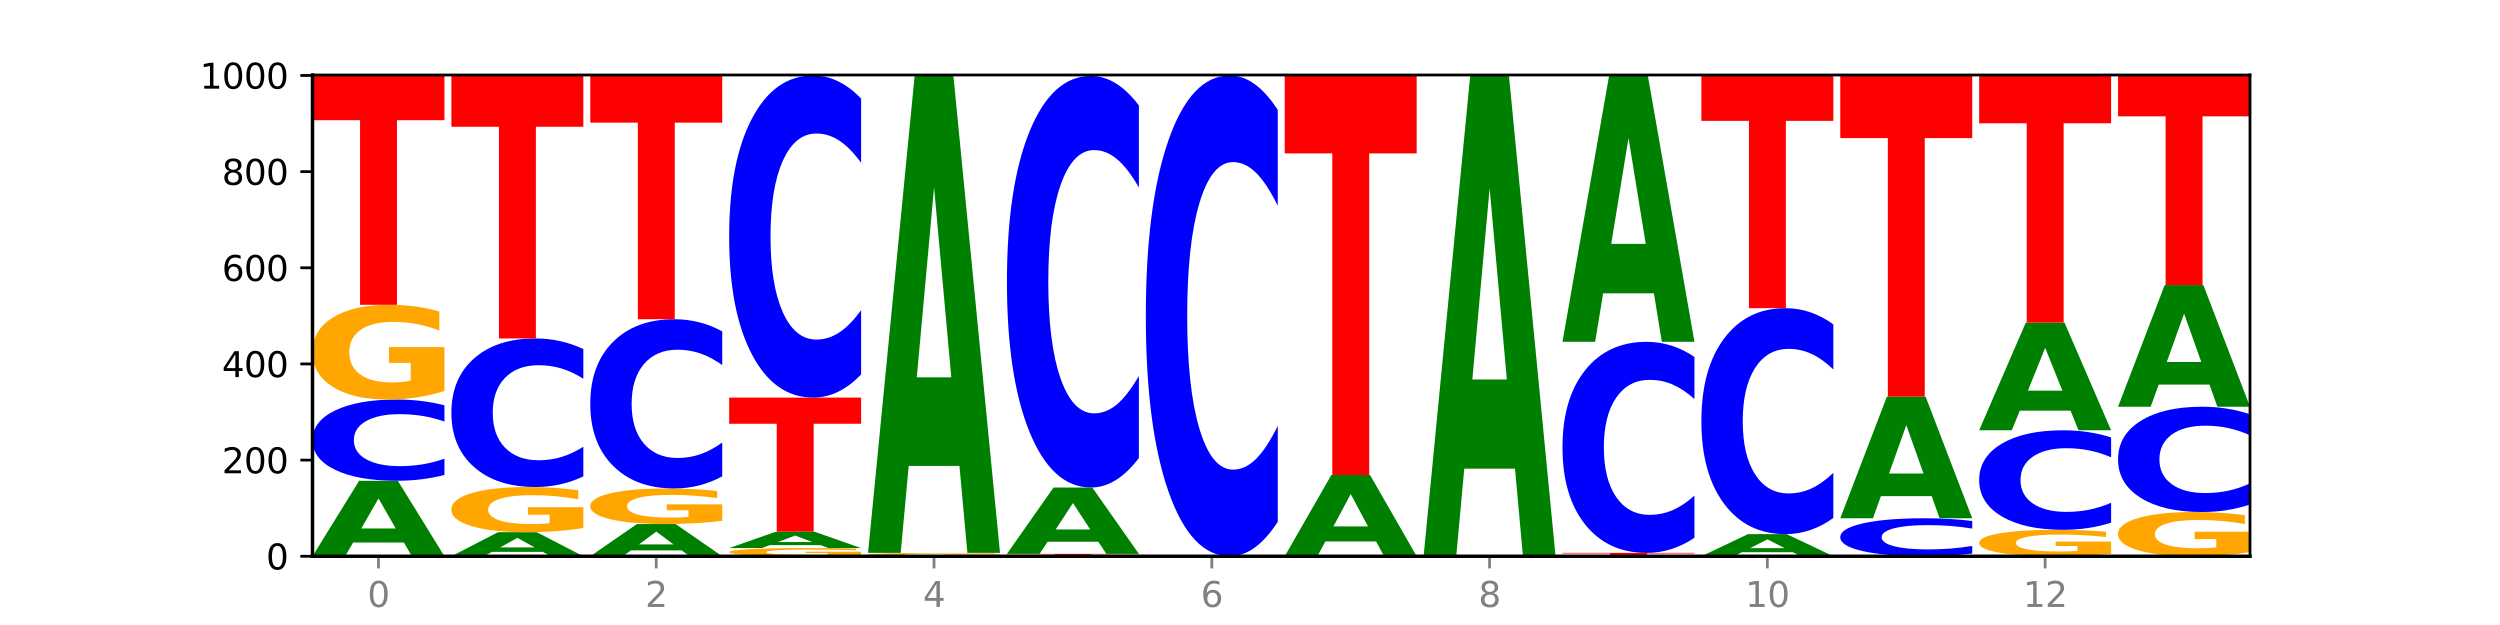 <?xml version="1.0" encoding="utf-8" standalone="no"?>
<!DOCTYPE svg PUBLIC "-//W3C//DTD SVG 1.1//EN"
  "http://www.w3.org/Graphics/SVG/1.1/DTD/svg11.dtd">
<svg xmlns:xlink="http://www.w3.org/1999/xlink" width="720pt" height="180pt" viewBox="0 0 720 180" xmlns="http://www.w3.org/2000/svg" version="1.1">
 <defs>
  <style type="text/css">*{stroke-linejoin: round; stroke-linecap: butt}</style>
 </defs>
 <g id="figure_1">
  <g id="patch_1">
   <path d="M 0 180 
L 720 180 
L 720 0 
L 0 0 
z
" style="fill: #ffffff"/>
  </g>
  <g id="axes_1">
   <g id="patch_2">
    <path d="M 90 160.2 
L 648 160.2 
L 648 21.6 
L 90 21.6 
z
" style="fill: #ffffff"/>
   </g>
   <g id="line2d_1">
    <path d="M 90 160.2 
L 648 160.2 
" clip-path="url(#pe83798c5a5)" style="fill: none; stroke: #000000; stroke-width: 0.5; stroke-linecap: square"/>
   </g>
   <g id="patch_3">
    <path d="M 116.323 156.24 
L 101.708 156.24 
L 99.401 160.2 
L 90 160.2 
L 103.425 138.462 
L 114.575 138.462 
L 128 160.2 
L 118.607 160.2 
L 116.323 156.24 
z
M 104.039 152.205 
L 113.969 152.205 
L 109.012 143.558 
L 104.039 152.205 
z
" clip-path="url(#pe83798c5a5)" style="fill: #008000"/>
   </g>
   <g id="patch_4">
    <path d="M 128 136.784 
Q 124.821 137.616 121.384 138.036 
Q 117.947 138.462 114.204 138.462 
Q 103.04 138.462 96.52 135.31 
Q 90 132.158 90 126.769 
Q 90 121.36 96.52 118.213 
Q 103.04 115.062 114.204 115.062 
Q 117.947 115.062 121.384 115.487 
Q 124.821 115.907 128 116.739 
L 128 121.403 
Q 124.793 120.301 121.681 119.789 
Q 118.569 119.277 115.132 119.277 
Q 108.966 119.277 105.434 121.273 
Q 101.91 123.264 101.91 126.769 
Q 101.91 130.259 105.434 132.255 
Q 108.966 134.247 115.132 134.247 
Q 118.569 134.247 121.681 133.734 
Q 124.793 133.217 128 132.115 
L 128 136.784 
z
" clip-path="url(#pe83798c5a5)" style="fill: #0000ff"/>
   </g>
   <g id="patch_5">
    <path d="M 128 112.594 
Q 124.168 113.828 120.046 114.447 
Q 115.924 115.062 111.529 115.062 
Q 101.599 115.062 95.8 111.388 
Q 90 107.714 90 101.432 
Q 90 95.076 95.902 91.43 
Q 101.812 87.785 112.091 87.785 
Q 116.052 87.785 119.68 88.28 
Q 123.316 88.771 126.535 89.74 
L 126.535 95.177 
Q 123.214 93.932 119.926 93.318 
Q 116.639 92.698 113.335 92.698 
Q 107.22 92.698 103.907 94.963 
Q 100.594 97.223 100.594 101.432 
Q 100.594 105.601 103.788 107.877 
Q 106.982 110.148 112.858 110.148 
Q 114.459 110.148 115.83 110.019 
Q 117.201 109.883 118.291 109.602 
L 118.291 104.497 
L 112.032 104.497 
L 112.032 99.95 
L 128 99.95 
L 128 112.594 
z
" clip-path="url(#pe83798c5a5)" style="fill: #ffa600"/>
   </g>
   <g id="patch_6">
    <path d="M 90 21.738 
L 128 21.738 
L 128 34.619 
L 114.329 34.619 
L 114.329 87.785 
L 103.698 87.785 
L 103.698 34.619 
L 90 34.619 
L 90 21.738 
z
" clip-path="url(#pe83798c5a5)" style="fill: #ff0000"/>
   </g>
   <g id="patch_7">
    <path d="M 156.323 158.939 
L 141.708 158.939 
L 139.401 160.2 
L 130 160.2 
L 143.425 153.277 
L 154.575 153.277 
L 168 160.2 
L 158.607 160.2 
L 156.323 158.939 
z
M 144.039 157.654 
L 153.969 157.654 
L 149.012 154.9 
L 144.039 157.654 
z
" clip-path="url(#pe83798c5a5)" style="fill: #008000"/>
   </g>
   <g id="patch_8">
    <path d="M 168 152.099 
Q 164.168 152.688 160.046 152.984 
Q 155.924 153.277 151.529 153.277 
Q 141.599 153.277 135.8 151.524 
Q 130 149.771 130 146.773 
Q 130 143.741 135.902 142.001 
Q 141.812 140.262 152.091 140.262 
Q 156.052 140.262 159.68 140.498 
Q 163.316 140.732 166.535 141.194 
L 166.535 143.789 
Q 163.214 143.195 159.926 142.902 
Q 156.639 142.606 153.335 142.606 
Q 147.22 142.606 143.907 143.687 
Q 140.594 144.765 140.594 146.773 
Q 140.594 148.763 143.788 149.849 
Q 146.982 150.932 152.858 150.932 
Q 154.459 150.932 155.83 150.871 
Q 157.201 150.806 158.291 150.672 
L 158.291 148.236 
L 152.032 148.236 
L 152.032 146.066 
L 168 146.066 
L 168 152.099 
z
" clip-path="url(#pe83798c5a5)" style="fill: #ffa600"/>
   </g>
   <g id="patch_9">
    <path d="M 168 137.195 
Q 164.821 138.715 161.384 139.484 
Q 157.947 140.262 154.204 140.262 
Q 143.04 140.262 136.52 134.499 
Q 130 128.737 130 118.882 
Q 130 108.993 136.52 103.239 
Q 143.04 97.477 154.204 97.477 
Q 157.947 97.477 161.384 98.255 
Q 164.821 99.024 168 100.544 
L 168 109.072 
Q 164.793 107.057 161.681 106.12 
Q 158.569 105.184 155.132 105.184 
Q 148.966 105.184 145.434 108.834 
Q 141.91 112.475 141.91 118.882 
Q 141.91 125.264 145.434 128.914 
Q 148.966 132.555 155.132 132.555 
Q 158.569 132.555 161.681 131.618 
Q 164.793 130.672 168 128.657 
L 168 137.195 
z
" clip-path="url(#pe83798c5a5)" style="fill: #0000ff"/>
   </g>
   <g id="patch_10">
    <path d="M 130 21.738 
L 168 21.738 
L 168 36.51 
L 154.329 36.51 
L 154.329 97.477 
L 143.698 97.477 
L 143.698 36.51 
L 130 36.51 
L 130 21.738 
z
" clip-path="url(#pe83798c5a5)" style="fill: #ff0000"/>
   </g>
   <g id="patch_11">
    <path d="M 196.323 158.51 
L 181.708 158.51 
L 179.401 160.2 
L 170 160.2 
L 183.425 150.923 
L 194.575 150.923 
L 208 160.2 
L 198.607 160.2 
L 196.323 158.51 
z
M 184.039 156.788 
L 193.969 156.788 
L 189.012 153.098 
L 184.039 156.788 
z
" clip-path="url(#pe83798c5a5)" style="fill: #008000"/>
   </g>
   <g id="patch_12">
    <path d="M 208 149.996 
Q 204.168 150.46 200.046 150.692 
Q 195.924 150.923 191.529 150.923 
Q 181.599 150.923 175.8 149.543 
Q 170 148.163 170 145.803 
Q 170 143.416 175.902 142.046 
Q 181.812 140.677 192.091 140.677 
Q 196.052 140.677 199.68 140.863 
Q 203.316 141.047 206.535 141.411 
L 206.535 143.454 
Q 203.214 142.986 199.926 142.755 
Q 196.639 142.523 193.335 142.523 
Q 187.22 142.523 183.907 143.373 
Q 180.594 144.222 180.594 145.803 
Q 180.594 147.369 183.788 148.224 
Q 186.982 149.077 192.858 149.077 
Q 194.459 149.077 195.83 149.029 
Q 197.201 148.978 198.291 148.872 
L 198.291 146.955 
L 192.032 146.955 
L 192.032 145.247 
L 208 145.247 
L 208 149.996 
z
" clip-path="url(#pe83798c5a5)" style="fill: #ffa600"/>
   </g>
   <g id="patch_13">
    <path d="M 208 137.183 
Q 204.821 138.915 201.384 139.791 
Q 197.947 140.677 194.204 140.677 
Q 183.04 140.677 176.52 134.113 
Q 170 127.548 170 116.323 
Q 170 105.057 176.52 98.503 
Q 183.04 91.938 194.204 91.938 
Q 197.947 91.938 201.384 92.824 
Q 204.821 93.7 208 95.432 
L 208 105.147 
Q 204.793 102.852 201.681 101.785 
Q 198.569 100.718 195.132 100.718 
Q 188.966 100.718 185.434 104.876 
Q 181.91 109.024 181.91 116.323 
Q 181.91 123.592 185.434 127.75 
Q 188.966 131.898 195.132 131.898 
Q 198.569 131.898 201.681 130.831 
Q 204.793 129.753 208 127.458 
L 208 137.183 
z
" clip-path="url(#pe83798c5a5)" style="fill: #0000ff"/>
   </g>
   <g id="patch_14">
    <path d="M 170 21.6 
L 208 21.6 
L 208 35.318 
L 194.329 35.318 
L 194.329 91.938 
L 183.698 91.938 
L 183.698 35.318 
L 170 35.318 
L 170 21.6 
z
" clip-path="url(#pe83798c5a5)" style="fill: #ff0000"/>
   </g>
   <g id="patch_15">
    <path d="M 248 159.987 
Q 244.168 160.094 240.046 160.147 
Q 235.924 160.2 231.529 160.2 
Q 221.599 160.2 215.8 159.883 
Q 210 159.566 210 159.024 
Q 210 158.475 215.902 158.161 
Q 221.812 157.846 232.091 157.846 
Q 236.052 157.846 239.68 157.889 
Q 243.316 157.931 246.535 158.015 
L 246.535 158.484 
Q 243.214 158.377 239.926 158.324 
Q 236.639 158.27 233.335 158.27 
Q 227.22 158.27 223.907 158.466 
Q 220.594 158.661 220.594 159.024 
Q 220.594 159.384 223.788 159.58 
Q 226.982 159.776 232.858 159.776 
Q 234.459 159.776 235.83 159.765 
Q 237.201 159.753 238.291 159.729 
L 238.291 159.288 
L 232.032 159.288 
L 232.032 158.896 
L 248 158.896 
L 248 159.987 
z
" clip-path="url(#pe83798c5a5)" style="fill: #ffa600"/>
   </g>
   <g id="patch_16">
    <path d="M 236.323 156.989 
L 221.708 156.989 
L 219.401 157.846 
L 210 157.846 
L 223.425 153.138 
L 234.575 153.138 
L 248 157.846 
L 238.607 157.846 
L 236.323 156.989 
z
M 224.039 156.115 
L 233.969 156.115 
L 229.012 154.242 
L 224.039 156.115 
z
" clip-path="url(#pe83798c5a5)" style="fill: #008000"/>
   </g>
   <g id="patch_17">
    <path d="M 210 114.508 
L 248 114.508 
L 248 122.042 
L 234.329 122.042 
L 234.329 153.138 
L 223.698 153.138 
L 223.698 122.042 
L 210 122.042 
L 210 114.508 
z
" clip-path="url(#pe83798c5a5)" style="fill: #ff0000"/>
   </g>
   <g id="patch_18">
    <path d="M 248 107.858 
Q 244.821 111.154 241.384 112.821 
Q 237.947 114.508 234.204 114.508 
Q 223.04 114.508 216.52 102.013 
Q 210 89.519 210 68.152 
Q 210 46.708 216.52 34.233 
Q 223.04 21.738 234.204 21.738 
Q 237.947 21.738 241.384 23.425 
Q 244.821 25.092 248 28.388 
L 248 46.881 
Q 244.793 42.511 241.681 40.48 
Q 238.569 38.449 235.132 38.449 
Q 228.966 38.449 225.434 46.363 
Q 221.91 54.258 221.91 68.152 
Q 221.91 81.988 225.434 89.902 
Q 228.966 97.797 235.132 97.797 
Q 238.569 97.797 241.681 95.766 
Q 244.793 93.716 248 89.346 
L 248 107.858 
z
" clip-path="url(#pe83798c5a5)" style="fill: #0000ff"/>
   </g>
   <g id="patch_19">
    <path d="M 288 160.112 
Q 284.168 160.156 280.046 160.178 
Q 275.924 160.2 271.529 160.2 
Q 261.599 160.2 255.8 160.069 
Q 250 159.939 250 159.716 
Q 250 159.49 255.902 159.36 
Q 261.812 159.231 272.091 159.231 
Q 276.052 159.231 279.68 159.248 
Q 283.316 159.266 286.535 159.3 
L 286.535 159.493 
Q 283.214 159.449 279.926 159.427 
Q 276.639 159.405 273.335 159.405 
Q 267.22 159.405 263.907 159.486 
Q 260.594 159.566 260.594 159.716 
Q 260.594 159.864 263.788 159.945 
Q 266.982 160.025 272.858 160.025 
Q 274.459 160.025 275.83 160.021 
Q 277.201 160.016 278.291 160.006 
L 278.291 159.825 
L 272.032 159.825 
L 272.032 159.663 
L 288 159.663 
L 288 160.112 
z
" clip-path="url(#pe83798c5a5)" style="fill: #ffa600"/>
   </g>
   <g id="patch_20">
    <path d="M 276.323 134.184 
L 261.708 134.184 
L 259.401 159.231 
L 250 159.231 
L 263.425 21.738 
L 274.575 21.738 
L 288 159.231 
L 278.607 159.231 
L 276.323 134.184 
z
M 264.039 108.666 
L 273.969 108.666 
L 269.012 53.975 
L 264.039 108.666 
z
" clip-path="url(#pe83798c5a5)" style="fill: #008000"/>
   </g>
   <g id="patch_21">
    <path d="M 290 159.508 
L 328 159.508 
L 328 159.643 
L 314.329 159.643 
L 314.329 160.2 
L 303.698 160.2 
L 303.698 159.643 
L 290 159.643 
L 290 159.508 
z
" clip-path="url(#pe83798c5a5)" style="fill: #ff0000"/>
   </g>
   <g id="patch_22">
    <path d="M 316.323 156.027 
L 301.708 156.027 
L 299.401 159.508 
L 290 159.508 
L 303.425 140.4 
L 314.575 140.4 
L 328 159.508 
L 318.607 159.508 
L 316.323 156.027 
z
M 304.039 152.481 
L 313.969 152.481 
L 309.012 144.88 
L 304.039 152.481 
z
" clip-path="url(#pe83798c5a5)" style="fill: #008000"/>
   </g>
   <g id="patch_23">
    <path d="M 328 131.904 
Q 324.821 136.115 321.384 138.245 
Q 317.947 140.4 314.204 140.4 
Q 303.04 140.4 296.52 124.437 
Q 290 108.474 290 81.175 
Q 290 53.779 296.52 37.84 
Q 303.04 21.877 314.204 21.877 
Q 317.947 21.877 321.384 24.031 
Q 324.821 26.161 328 30.373 
L 328 53.999 
Q 324.793 48.417 321.681 45.821 
Q 318.569 43.226 315.132 43.226 
Q 308.966 43.226 305.434 53.338 
Q 301.91 63.425 301.91 81.175 
Q 301.91 98.852 305.434 108.964 
Q 308.966 119.051 315.132 119.051 
Q 318.569 119.051 321.681 116.455 
Q 324.793 113.836 328 108.254 
L 328 131.904 
z
" clip-path="url(#pe83798c5a5)" style="fill: #0000ff"/>
   </g>
   <g id="patch_24">
    <path d="M 368 150.275 
Q 364.821 155.195 361.384 157.683 
Q 357.947 160.2 354.204 160.2 
Q 343.04 160.2 336.52 141.552 
Q 330 122.903 330 91.012 
Q 330 59.007 336.52 40.387 
Q 343.04 21.738 354.204 21.738 
Q 357.947 21.738 361.384 24.255 
Q 364.821 26.744 368 31.663 
L 368 59.264 
Q 364.793 52.743 361.681 49.711 
Q 358.569 46.679 355.132 46.679 
Q 348.966 46.679 345.434 58.492 
Q 341.91 70.276 341.91 91.012 
Q 341.91 111.663 345.434 123.475 
Q 348.966 135.259 355.132 135.259 
Q 358.569 135.259 361.681 132.227 
Q 364.793 129.167 368 122.646 
L 368 150.275 
z
" clip-path="url(#pe83798c5a5)" style="fill: #0000ff"/>
   </g>
   <g id="patch_25">
    <path d="M 396.323 155.937 
L 381.708 155.937 
L 379.401 160.2 
L 370 160.2 
L 383.425 136.8 
L 394.575 136.8 
L 408 160.2 
L 398.607 160.2 
L 396.323 155.937 
z
M 384.039 151.594 
L 393.969 151.594 
L 389.012 142.286 
L 384.039 151.594 
z
" clip-path="url(#pe83798c5a5)" style="fill: #008000"/>
   </g>
   <g id="patch_26">
    <path d="M 370 21.738 
L 408 21.738 
L 408 44.179 
L 394.329 44.179 
L 394.329 136.8 
L 383.698 136.8 
L 383.698 44.179 
L 370 44.179 
L 370 21.738 
z
" clip-path="url(#pe83798c5a5)" style="fill: #ff0000"/>
   </g>
   <g id="patch_27">
    <path d="M 436.323 134.977 
L 421.708 134.977 
L 419.401 160.2 
L 410 160.2 
L 423.425 21.738 
L 434.575 21.738 
L 448 160.2 
L 438.607 160.2 
L 436.323 134.977 
z
M 424.039 109.278 
L 433.969 109.278 
L 429.012 54.202 
L 424.039 109.278 
z
" clip-path="url(#pe83798c5a5)" style="fill: #008000"/>
   </g>
   <g id="patch_28">
    <path d="M 450 159.231 
L 488 159.231 
L 488 159.42 
L 474.329 159.42 
L 474.329 160.2 
L 463.698 160.2 
L 463.698 159.42 
L 450 159.42 
L 450 159.231 
z
" clip-path="url(#pe83798c5a5)" style="fill: #ff0000"/>
   </g>
   <g id="patch_29">
    <path d="M 488 154.874 
Q 484.821 157.033 481.384 158.126 
Q 477.947 159.231 474.204 159.231 
Q 463.04 159.231 456.52 151.044 
Q 450 142.857 450 128.857 
Q 450 114.807 456.52 106.633 
Q 463.04 98.446 474.204 98.446 
Q 477.947 98.446 481.384 99.551 
Q 484.821 100.643 488 102.803 
L 488 114.92 
Q 484.793 112.057 481.681 110.726 
Q 478.569 109.395 475.132 109.395 
Q 468.966 109.395 465.434 114.581 
Q 461.91 119.754 461.91 128.857 
Q 461.91 137.923 465.434 143.109 
Q 468.966 148.282 475.132 148.282 
Q 478.569 148.282 481.681 146.951 
Q 484.793 145.607 488 142.744 
L 488 154.874 
z
" clip-path="url(#pe83798c5a5)" style="fill: #0000ff"/>
   </g>
   <g id="patch_30">
    <path d="M 476.323 84.472 
L 461.708 84.472 
L 459.401 98.446 
L 450 98.446 
L 463.425 21.738 
L 474.575 21.738 
L 488 98.446 
L 478.607 98.446 
L 476.323 84.472 
z
M 464.039 70.236 
L 473.969 70.236 
L 469.012 39.724 
L 464.039 70.236 
z
" clip-path="url(#pe83798c5a5)" style="fill: #008000"/>
   </g>
   <g id="patch_31">
    <path d="M 516.323 159.04 
L 501.708 159.04 
L 499.401 160.2 
L 490 160.2 
L 503.425 153.831 
L 514.575 153.831 
L 528 160.2 
L 518.607 160.2 
L 516.323 159.04 
z
M 504.039 157.858 
L 513.969 157.858 
L 509.012 155.324 
L 504.039 157.858 
z
" clip-path="url(#pe83798c5a5)" style="fill: #008000"/>
   </g>
   <g id="patch_32">
    <path d="M 528 149.166 
Q 524.821 151.478 521.384 152.648 
Q 517.947 153.831 514.204 153.831 
Q 503.04 153.831 496.52 145.066 
Q 490 136.301 490 121.312 
Q 490 106.27 496.52 97.519 
Q 503.04 88.754 514.204 88.754 
Q 517.947 88.754 521.384 89.937 
Q 524.821 91.106 528 93.419 
L 528 106.391 
Q 524.793 103.326 521.681 101.901 
Q 518.569 100.476 515.132 100.476 
Q 508.966 100.476 505.434 106.028 
Q 501.91 111.566 501.91 121.312 
Q 501.91 131.018 505.434 136.57 
Q 508.966 142.109 515.132 142.109 
Q 518.569 142.109 521.681 140.684 
Q 524.793 139.245 528 136.18 
L 528 149.166 
z
" clip-path="url(#pe83798c5a5)" style="fill: #0000ff"/>
   </g>
   <g id="patch_33">
    <path d="M 490 21.738 
L 528 21.738 
L 528 34.808 
L 514.329 34.808 
L 514.329 88.754 
L 503.698 88.754 
L 503.698 34.808 
L 490 34.808 
L 490 21.738 
z
" clip-path="url(#pe83798c5a5)" style="fill: #ff0000"/>
   </g>
   <g id="patch_34">
    <path d="M 568 159.416 
Q 564.821 159.805 561.384 160.001 
Q 557.947 160.2 554.204 160.2 
Q 543.04 160.2 536.52 158.727 
Q 530 157.254 530 154.734 
Q 530 152.206 536.52 150.735 
Q 543.04 149.262 554.204 149.262 
Q 557.947 149.262 561.384 149.46 
Q 564.821 149.657 568 150.046 
L 568 152.226 
Q 564.793 151.711 561.681 151.471 
Q 558.569 151.232 555.132 151.232 
Q 548.966 151.232 545.434 152.165 
Q 541.91 153.096 541.91 154.734 
Q 541.91 156.366 545.434 157.299 
Q 548.966 158.23 555.132 158.23 
Q 558.569 158.23 561.681 157.99 
Q 564.793 157.748 568 157.233 
L 568 159.416 
z
" clip-path="url(#pe83798c5a5)" style="fill: #0000ff"/>
   </g>
   <g id="patch_35">
    <path d="M 556.323 142.88 
L 541.708 142.88 
L 539.401 149.262 
L 530 149.262 
L 543.425 114.231 
L 554.575 114.231 
L 568 149.262 
L 558.607 149.262 
L 556.323 142.88 
z
M 544.039 136.378 
L 553.969 136.378 
L 549.012 122.444 
L 544.039 136.378 
z
" clip-path="url(#pe83798c5a5)" style="fill: #008000"/>
   </g>
   <g id="patch_36">
    <path d="M 530 21.738 
L 568 21.738 
L 568 39.777 
L 554.329 39.777 
L 554.329 114.231 
L 543.698 114.231 
L 543.698 39.777 
L 530 39.777 
L 530 21.738 
z
" clip-path="url(#pe83798c5a5)" style="fill: #ff0000"/>
   </g>
   <g id="patch_37">
    <path d="M 608 159.511 
Q 604.168 159.855 600.046 160.029 
Q 595.924 160.2 591.529 160.2 
Q 581.599 160.2 575.8 159.174 
Q 570 158.149 570 156.395 
Q 570 154.62 575.902 153.602 
Q 581.812 152.585 592.091 152.585 
Q 596.052 152.585 599.68 152.723 
Q 603.316 152.86 606.535 153.13 
L 606.535 154.649 
Q 603.214 154.301 599.926 154.129 
Q 596.639 153.956 593.335 153.956 
Q 587.22 153.956 583.907 154.589 
Q 580.594 155.22 580.594 156.395 
Q 580.594 157.559 583.788 158.194 
Q 586.982 158.828 592.858 158.828 
Q 594.459 158.828 595.83 158.792 
Q 597.201 158.754 598.291 158.676 
L 598.291 157.25 
L 592.032 157.25 
L 592.032 155.981 
L 608 155.981 
L 608 159.511 
z
" clip-path="url(#pe83798c5a5)" style="fill: #ffa600"/>
   </g>
   <g id="patch_38">
    <path d="M 608 150.53 
Q 604.821 151.549 601.384 152.064 
Q 597.947 152.585 594.204 152.585 
Q 583.04 152.585 576.52 148.724 
Q 570 144.864 570 138.263 
Q 570 131.638 576.52 127.783 
Q 583.04 123.923 594.204 123.923 
Q 597.947 123.923 601.384 124.444 
Q 604.821 124.959 608 125.978 
L 608 131.691 
Q 604.793 130.341 601.681 129.713 
Q 598.569 129.086 595.132 129.086 
Q 588.966 129.086 585.434 131.531 
Q 581.91 133.97 581.91 138.263 
Q 581.91 142.537 585.434 144.983 
Q 588.966 147.422 595.132 147.422 
Q 598.569 147.422 601.681 146.794 
Q 604.793 146.161 608 144.811 
L 608 150.53 
z
" clip-path="url(#pe83798c5a5)" style="fill: #0000ff"/>
   </g>
   <g id="patch_39">
    <path d="M 596.323 118.273 
L 581.708 118.273 
L 579.401 123.923 
L 570 123.923 
L 583.425 92.908 
L 594.575 92.908 
L 608 123.923 
L 598.607 123.923 
L 596.323 118.273 
z
M 584.039 112.517 
L 593.969 112.517 
L 589.012 100.18 
L 584.039 112.517 
z
" clip-path="url(#pe83798c5a5)" style="fill: #008000"/>
   </g>
   <g id="patch_40">
    <path d="M 570 21.6 
L 608 21.6 
L 608 35.507 
L 594.329 35.507 
L 594.329 92.908 
L 583.698 92.908 
L 583.698 35.507 
L 570 35.507 
L 570 21.6 
z
" clip-path="url(#pe83798c5a5)" style="fill: #ff0000"/>
   </g>
   <g id="patch_41">
    <path d="M 648 159.047 
Q 644.168 159.624 640.046 159.913 
Q 635.924 160.2 631.529 160.2 
Q 621.599 160.2 615.8 158.484 
Q 610 156.769 610 153.835 
Q 610 150.867 615.902 149.164 
Q 621.812 147.462 632.091 147.462 
Q 636.052 147.462 639.68 147.693 
Q 643.316 147.922 646.535 148.375 
L 646.535 150.914 
Q 643.214 150.332 639.926 150.046 
Q 636.639 149.756 633.335 149.756 
Q 627.22 149.756 623.907 150.814 
Q 620.594 151.869 620.594 153.835 
Q 620.594 155.782 623.788 156.845 
Q 626.982 157.905 632.858 157.905 
Q 634.459 157.905 635.83 157.845 
Q 637.201 157.782 638.291 157.65 
L 638.291 155.266 
L 632.032 155.266 
L 632.032 153.143 
L 648 153.143 
L 648 159.047 
z
" clip-path="url(#pe83798c5a5)" style="fill: #ffa600"/>
   </g>
   <g id="patch_42">
    <path d="M 648 145.288 
Q 644.821 146.365 641.384 146.91 
Q 637.947 147.462 634.204 147.462 
Q 623.04 147.462 616.52 143.378 
Q 610 139.294 610 132.309 
Q 610 125.3 616.52 121.222 
Q 623.04 117.138 634.204 117.138 
Q 637.947 117.138 641.384 117.69 
Q 644.821 118.235 648 119.312 
L 648 125.357 
Q 644.793 123.928 641.681 123.264 
Q 638.569 122.6 635.132 122.6 
Q 628.966 122.6 625.434 125.187 
Q 621.91 127.768 621.91 132.309 
Q 621.91 136.832 625.434 139.419 
Q 628.966 142 635.132 142 
Q 638.569 142 641.681 141.336 
Q 644.793 140.665 648 139.237 
L 648 145.288 
z
" clip-path="url(#pe83798c5a5)" style="fill: #0000ff"/>
   </g>
   <g id="patch_43">
    <path d="M 636.323 110.757 
L 621.708 110.757 
L 619.401 117.138 
L 610 117.138 
L 623.425 82.108 
L 634.575 82.108 
L 648 117.138 
L 638.607 117.138 
L 636.323 110.757 
z
M 624.039 104.255 
L 633.969 104.255 
L 629.012 90.321 
L 624.039 104.255 
z
" clip-path="url(#pe83798c5a5)" style="fill: #008000"/>
   </g>
   <g id="patch_44">
    <path d="M 610 21.738 
L 648 21.738 
L 648 33.512 
L 634.329 33.512 
L 634.329 82.108 
L 623.698 82.108 
L 623.698 33.512 
L 610 33.512 
L 610 21.738 
z
" clip-path="url(#pe83798c5a5)" style="fill: #ff0000"/>
   </g>
   <g id="matplotlib.axis_1">
    <g id="xtick_1">
     <g id="line2d_2">
      <defs>
       <path id="m99f840f2ed" d="M 0 0 
L 0 3.5 
" style="stroke: #808080; stroke-width: 0.8"/>
      </defs>
      <g>
       <use xlink:href="#m99f840f2ed" x="109" y="160.2" style="fill: #808080; stroke: #808080; stroke-width: 0.8"/>
      </g>
     </g>
     <g id="text_1">
      <!-- 0 -->
      <g style="fill: #808080" transform="translate(105.819 174.798) scale(0.1 -0.1)">
       <defs>
        <path id="DejaVuSans-30" d="M 2034 4250 
Q 1547 4250 1301 3770 
Q 1056 3291 1056 2328 
Q 1056 1369 1301 889 
Q 1547 409 2034 409 
Q 2525 409 2770 889 
Q 3016 1369 3016 2328 
Q 3016 3291 2770 3770 
Q 2525 4250 2034 4250 
z
M 2034 4750 
Q 2819 4750 3233 4129 
Q 3647 3509 3647 2328 
Q 3647 1150 3233 529 
Q 2819 -91 2034 -91 
Q 1250 -91 836 529 
Q 422 1150 422 2328 
Q 422 3509 836 4129 
Q 1250 4750 2034 4750 
z
" transform="scale(0.016)"/>
       </defs>
       <use xlink:href="#DejaVuSans-30"/>
      </g>
     </g>
    </g>
    <g id="xtick_2">
     <g id="line2d_3">
      <g>
       <use xlink:href="#m99f840f2ed" x="189" y="160.2" style="fill: #808080; stroke: #808080; stroke-width: 0.8"/>
      </g>
     </g>
     <g id="text_2">
      <!-- 2 -->
      <g style="fill: #808080" transform="translate(185.819 174.798) scale(0.1 -0.1)">
       <defs>
        <path id="DejaVuSans-32" d="M 1228 531 
L 3431 531 
L 3431 0 
L 469 0 
L 469 531 
Q 828 903 1448 1529 
Q 2069 2156 2228 2338 
Q 2531 2678 2651 2914 
Q 2772 3150 2772 3378 
Q 2772 3750 2511 3984 
Q 2250 4219 1831 4219 
Q 1534 4219 1204 4116 
Q 875 4013 500 3803 
L 500 4441 
Q 881 4594 1212 4672 
Q 1544 4750 1819 4750 
Q 2544 4750 2975 4387 
Q 3406 4025 3406 3419 
Q 3406 3131 3298 2873 
Q 3191 2616 2906 2266 
Q 2828 2175 2409 1742 
Q 1991 1309 1228 531 
z
" transform="scale(0.016)"/>
       </defs>
       <use xlink:href="#DejaVuSans-32"/>
      </g>
     </g>
    </g>
    <g id="xtick_3">
     <g id="line2d_4">
      <g>
       <use xlink:href="#m99f840f2ed" x="269" y="160.2" style="fill: #808080; stroke: #808080; stroke-width: 0.8"/>
      </g>
     </g>
     <g id="text_3">
      <!-- 4 -->
      <g style="fill: #808080" transform="translate(265.819 174.798) scale(0.1 -0.1)">
       <defs>
        <path id="DejaVuSans-34" d="M 2419 4116 
L 825 1625 
L 2419 1625 
L 2419 4116 
z
M 2253 4666 
L 3047 4666 
L 3047 1625 
L 3713 1625 
L 3713 1100 
L 3047 1100 
L 3047 0 
L 2419 0 
L 2419 1100 
L 313 1100 
L 313 1709 
L 2253 4666 
z
" transform="scale(0.016)"/>
       </defs>
       <use xlink:href="#DejaVuSans-34"/>
      </g>
     </g>
    </g>
    <g id="xtick_4">
     <g id="line2d_5">
      <g>
       <use xlink:href="#m99f840f2ed" x="349" y="160.2" style="fill: #808080; stroke: #808080; stroke-width: 0.8"/>
      </g>
     </g>
     <g id="text_4">
      <!-- 6 -->
      <g style="fill: #808080" transform="translate(345.819 174.798) scale(0.1 -0.1)">
       <defs>
        <path id="DejaVuSans-36" d="M 2113 2584 
Q 1688 2584 1439 2293 
Q 1191 2003 1191 1497 
Q 1191 994 1439 701 
Q 1688 409 2113 409 
Q 2538 409 2786 701 
Q 3034 994 3034 1497 
Q 3034 2003 2786 2293 
Q 2538 2584 2113 2584 
z
M 3366 4563 
L 3366 3988 
Q 3128 4100 2886 4159 
Q 2644 4219 2406 4219 
Q 1781 4219 1451 3797 
Q 1122 3375 1075 2522 
Q 1259 2794 1537 2939 
Q 1816 3084 2150 3084 
Q 2853 3084 3261 2657 
Q 3669 2231 3669 1497 
Q 3669 778 3244 343 
Q 2819 -91 2113 -91 
Q 1303 -91 875 529 
Q 447 1150 447 2328 
Q 447 3434 972 4092 
Q 1497 4750 2381 4750 
Q 2619 4750 2861 4703 
Q 3103 4656 3366 4563 
z
" transform="scale(0.016)"/>
       </defs>
       <use xlink:href="#DejaVuSans-36"/>
      </g>
     </g>
    </g>
    <g id="xtick_5">
     <g id="line2d_6">
      <g>
       <use xlink:href="#m99f840f2ed" x="429" y="160.2" style="fill: #808080; stroke: #808080; stroke-width: 0.8"/>
      </g>
     </g>
     <g id="text_5">
      <!-- 8 -->
      <g style="fill: #808080" transform="translate(425.819 174.798) scale(0.1 -0.1)">
       <defs>
        <path id="DejaVuSans-38" d="M 2034 2216 
Q 1584 2216 1326 1975 
Q 1069 1734 1069 1313 
Q 1069 891 1326 650 
Q 1584 409 2034 409 
Q 2484 409 2743 651 
Q 3003 894 3003 1313 
Q 3003 1734 2745 1975 
Q 2488 2216 2034 2216 
z
M 1403 2484 
Q 997 2584 770 2862 
Q 544 3141 544 3541 
Q 544 4100 942 4425 
Q 1341 4750 2034 4750 
Q 2731 4750 3128 4425 
Q 3525 4100 3525 3541 
Q 3525 3141 3298 2862 
Q 3072 2584 2669 2484 
Q 3125 2378 3379 2068 
Q 3634 1759 3634 1313 
Q 3634 634 3220 271 
Q 2806 -91 2034 -91 
Q 1263 -91 848 271 
Q 434 634 434 1313 
Q 434 1759 690 2068 
Q 947 2378 1403 2484 
z
M 1172 3481 
Q 1172 3119 1398 2916 
Q 1625 2713 2034 2713 
Q 2441 2713 2670 2916 
Q 2900 3119 2900 3481 
Q 2900 3844 2670 4047 
Q 2441 4250 2034 4250 
Q 1625 4250 1398 4047 
Q 1172 3844 1172 3481 
z
" transform="scale(0.016)"/>
       </defs>
       <use xlink:href="#DejaVuSans-38"/>
      </g>
     </g>
    </g>
    <g id="xtick_6">
     <g id="line2d_7">
      <g>
       <use xlink:href="#m99f840f2ed" x="509" y="160.2" style="fill: #808080; stroke: #808080; stroke-width: 0.8"/>
      </g>
     </g>
     <g id="text_6">
      <!-- 10 -->
      <g style="fill: #808080" transform="translate(502.637 174.798) scale(0.1 -0.1)">
       <defs>
        <path id="DejaVuSans-31" d="M 794 531 
L 1825 531 
L 1825 4091 
L 703 3866 
L 703 4441 
L 1819 4666 
L 2450 4666 
L 2450 531 
L 3481 531 
L 3481 0 
L 794 0 
L 794 531 
z
" transform="scale(0.016)"/>
       </defs>
       <use xlink:href="#DejaVuSans-31"/>
       <use xlink:href="#DejaVuSans-30" x="63.623"/>
      </g>
     </g>
    </g>
    <g id="xtick_7">
     <g id="line2d_8">
      <g>
       <use xlink:href="#m99f840f2ed" x="589" y="160.2" style="fill: #808080; stroke: #808080; stroke-width: 0.8"/>
      </g>
     </g>
     <g id="text_7">
      <!-- 12 -->
      <g style="fill: #808080" transform="translate(582.638 174.798) scale(0.1 -0.1)">
       <use xlink:href="#DejaVuSans-31"/>
       <use xlink:href="#DejaVuSans-32" x="63.623"/>
      </g>
     </g>
    </g>
   </g>
   <g id="matplotlib.axis_2">
    <g id="ytick_1">
     <g id="line2d_9">
      <defs>
       <path id="m1904254472" d="M 0 0 
L -3.5 0 
" style="stroke: #000000; stroke-width: 0.8"/>
      </defs>
      <g>
       <use xlink:href="#m1904254472" x="90" y="160.2" style="stroke: #000000; stroke-width: 0.8"/>
      </g>
     </g>
     <g id="text_8">
      <!-- 0 -->
      <g transform="translate(76.638 163.999) scale(0.1 -0.1)">
       <use xlink:href="#DejaVuSans-30"/>
      </g>
     </g>
    </g>
    <g id="ytick_2">
     <g id="line2d_10">
      <g>
       <use xlink:href="#m1904254472" x="90" y="132.508" style="stroke: #000000; stroke-width: 0.8"/>
      </g>
     </g>
     <g id="text_9">
      <!-- 200 -->
      <g transform="translate(63.913 136.307) scale(0.1 -0.1)">
       <use xlink:href="#DejaVuSans-32"/>
       <use xlink:href="#DejaVuSans-30" x="63.623"/>
       <use xlink:href="#DejaVuSans-30" x="127.246"/>
      </g>
     </g>
    </g>
    <g id="ytick_3">
     <g id="line2d_11">
      <g>
       <use xlink:href="#m1904254472" x="90" y="104.815" style="stroke: #000000; stroke-width: 0.8"/>
      </g>
     </g>
     <g id="text_10">
      <!-- 400 -->
      <g transform="translate(63.913 108.615) scale(0.1 -0.1)">
       <use xlink:href="#DejaVuSans-34"/>
       <use xlink:href="#DejaVuSans-30" x="63.623"/>
       <use xlink:href="#DejaVuSans-30" x="127.246"/>
      </g>
     </g>
    </g>
    <g id="ytick_4">
     <g id="line2d_12">
      <g>
       <use xlink:href="#m1904254472" x="90" y="77.123" style="stroke: #000000; stroke-width: 0.8"/>
      </g>
     </g>
     <g id="text_11">
      <!-- 600 -->
      <g transform="translate(63.913 80.922) scale(0.1 -0.1)">
       <use xlink:href="#DejaVuSans-36"/>
       <use xlink:href="#DejaVuSans-30" x="63.623"/>
       <use xlink:href="#DejaVuSans-30" x="127.246"/>
      </g>
     </g>
    </g>
    <g id="ytick_5">
     <g id="line2d_13">
      <g>
       <use xlink:href="#m1904254472" x="90" y="49.431" style="stroke: #000000; stroke-width: 0.8"/>
      </g>
     </g>
     <g id="text_12">
      <!-- 800 -->
      <g transform="translate(63.913 53.23) scale(0.1 -0.1)">
       <use xlink:href="#DejaVuSans-38"/>
       <use xlink:href="#DejaVuSans-30" x="63.623"/>
       <use xlink:href="#DejaVuSans-30" x="127.246"/>
      </g>
     </g>
    </g>
    <g id="ytick_6">
     <g id="line2d_14">
      <g>
       <use xlink:href="#m1904254472" x="90" y="21.738" style="stroke: #000000; stroke-width: 0.8"/>
      </g>
     </g>
     <g id="text_13">
      <!-- 1000 -->
      <g transform="translate(57.55 25.538) scale(0.1 -0.1)">
       <use xlink:href="#DejaVuSans-31"/>
       <use xlink:href="#DejaVuSans-30" x="63.623"/>
       <use xlink:href="#DejaVuSans-30" x="127.246"/>
       <use xlink:href="#DejaVuSans-30" x="190.869"/>
      </g>
     </g>
    </g>
   </g>
   <g id="patch_45">
    <path d="M 90 160.2 
L 90 21.6 
" style="fill: none; stroke: #000000; stroke-linejoin: miter; stroke-linecap: square"/>
   </g>
   <g id="patch_46">
    <path d="M 648 160.2 
L 648 21.6 
" style="fill: none; stroke: #000000; stroke-width: 0.8; stroke-linejoin: miter; stroke-linecap: square"/>
   </g>
   <g id="patch_47">
    <path d="M 90 160.2 
L 648 160.2 
" style="fill: none; stroke: #000000; stroke-linejoin: miter; stroke-linecap: square"/>
   </g>
   <g id="patch_48">
    <path d="M 90 21.6 
L 648 21.6 
" style="fill: none; stroke: #000000; stroke-width: 0.8; stroke-linejoin: miter; stroke-linecap: square"/>
   </g>
  </g>
 </g>
 <defs>
  <clipPath id="pe83798c5a5">
   <rect x="90" y="21.6" width="558" height="138.6"/>
  </clipPath>
 </defs>
</svg>
